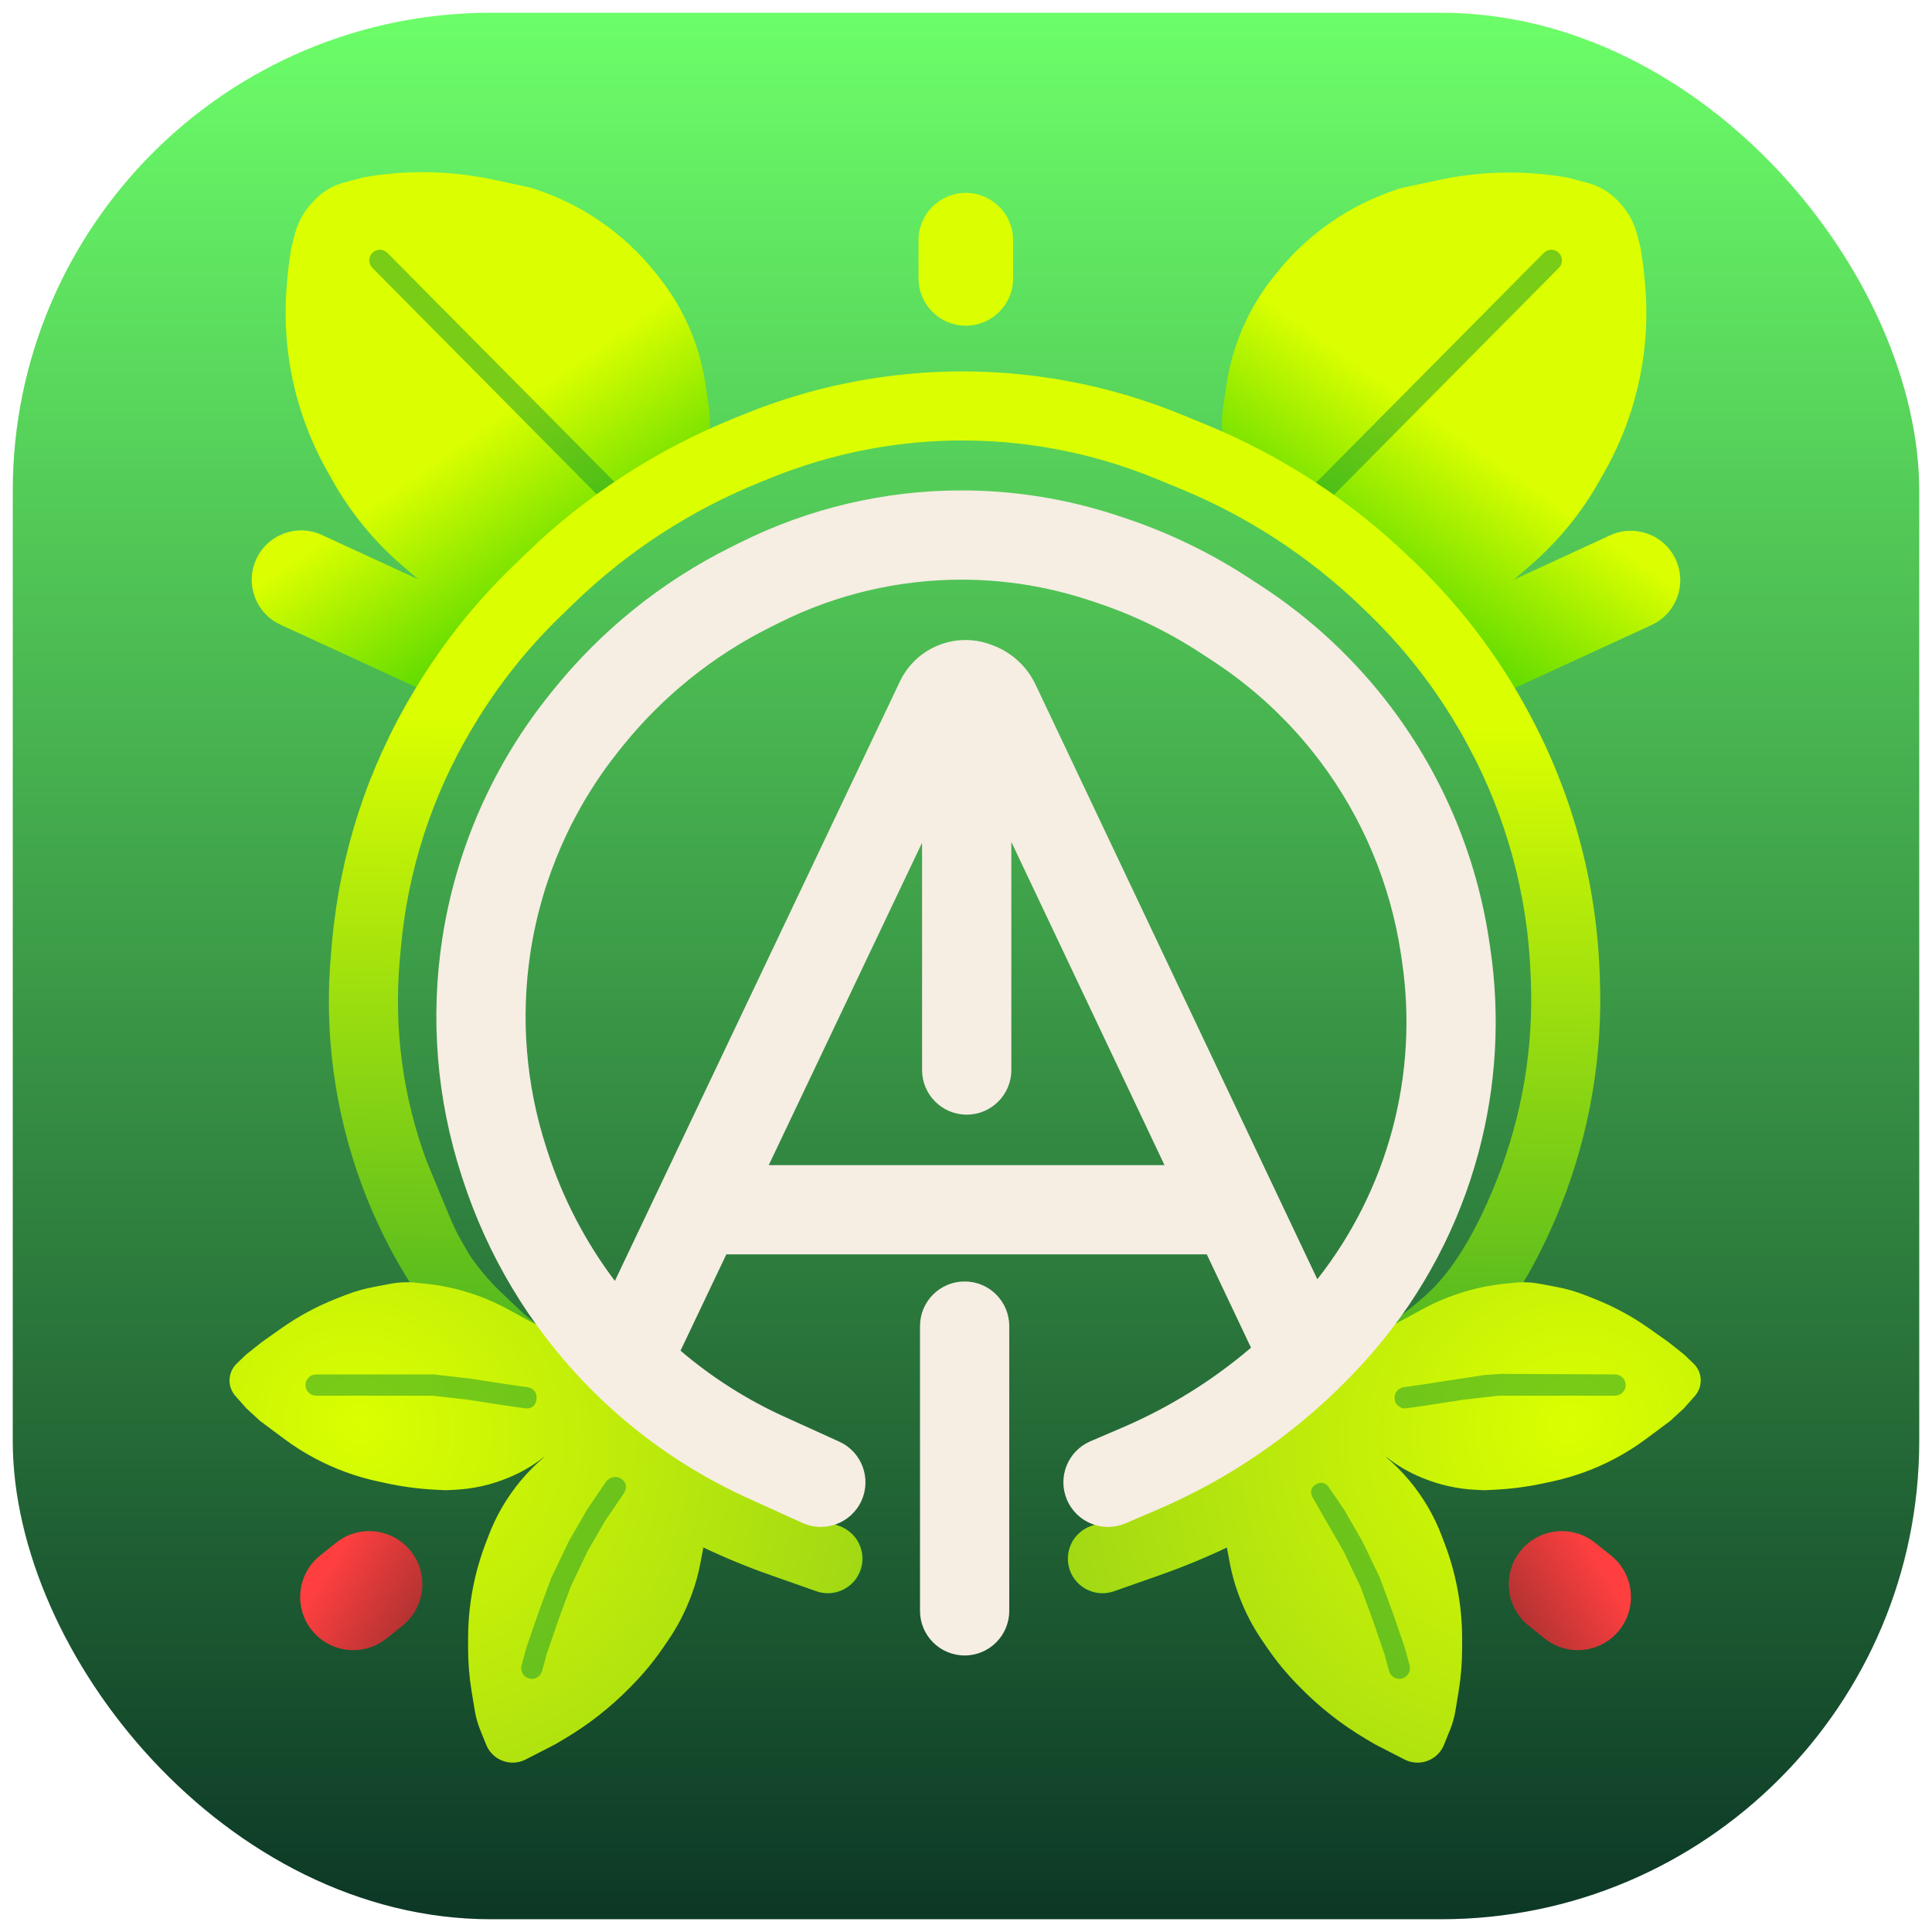 <svg width="606" height="606" viewBox="0 0 606 606" fill="none" xmlns="http://www.w3.org/2000/svg">
<g filter="url(#filter0_d_697_15)">
<rect x="4" width="598" height="598" rx="150" fill="url(#paint0_linear_697_15)"/>
<path fill-rule="evenodd" clip-rule="evenodd" d="M476.897 482.517C482.646 475.33 493.132 474.165 500.319 479.914L505.318 483.914C512.505 489.663 513.67 500.149 507.921 507.336C502.171 514.522 491.685 515.688 484.498 509.938L479.499 505.939C472.313 500.19 471.148 489.703 476.897 482.517Z" fill="url(#paint1_linear_697_15)"/>
<path fill-rule="evenodd" clip-rule="evenodd" d="M128.832 482.517C123.083 475.33 112.596 474.165 105.41 479.914L100.41 483.914C93.224 489.663 92.059 500.149 97.808 507.336C103.557 514.522 114.044 515.688 121.23 509.938L126.229 505.939C133.416 500.19 134.581 489.703 128.832 482.517Z" fill="url(#paint2_linear_697_15)"/>
<path fill-rule="evenodd" clip-rule="evenodd" d="M491.787 51.718L491.601 51.685C483.839 50.336 475.95 49.856 468.081 50.256C462.448 50.543 456.848 51.279 451.332 52.457L439.861 54.908C439.754 54.931 439.649 54.959 439.545 54.992L438.775 55.238C423.656 60.058 410.304 69.253 400.408 81.659L399.314 83.03C394.207 89.433 390.257 96.68 387.644 104.442C386.315 108.391 385.339 112.449 384.729 116.57L383.604 124.164L383.603 124.166C382.088 134.312 386.146 144.49 394.226 150.81L439.324 186.083C443.101 189.037 447.728 190.582 452.426 190.553C449.453 194.903 448.774 200.659 451.137 205.793C454.717 213.567 463.921 216.968 471.696 213.388L518.021 192.059C525.796 188.479 529.196 179.275 525.617 171.5C522.037 163.726 512.833 160.325 505.058 163.905L474.866 177.806L480.115 173.261C488.753 165.781 496.036 156.868 501.644 146.914L503.372 143.846C510.244 131.648 514.512 118.157 515.905 104.226C516.563 97.647 516.575 91.02 515.94 84.439L515.53 80.177C515.525 80.127 515.519 80.076 515.511 80.026L514.678 74.193C514.661 74.075 514.638 73.958 514.609 73.843L513.56 69.722C512.577 65.86 510.614 62.316 507.862 59.433L507.369 58.916C505.082 56.52 502.244 54.72 499.102 53.673C499.039 53.652 498.975 53.633 498.911 53.615L492.079 51.782C491.983 51.757 491.885 51.735 491.787 51.718Z" fill="url(#paint3_linear_697_15)"/>
<path fill-rule="evenodd" clip-rule="evenodd" d="M114.209 51.598L114.394 51.566C122.157 50.216 130.046 49.736 137.914 50.137C143.547 50.423 149.148 51.159 154.663 52.337L166.134 54.789C166.241 54.811 166.346 54.839 166.45 54.873L167.22 55.118C182.34 59.939 195.691 69.133 205.587 81.539L206.681 82.91C211.789 89.313 215.738 96.56 218.352 104.323C219.681 108.271 220.656 112.33 221.267 116.451L222.392 124.044L222.392 124.046C223.907 134.192 219.85 144.37 211.769 150.69L166.672 185.963C162.894 188.918 158.265 190.463 153.566 190.434C156.542 194.783 157.223 200.543 154.858 205.678C151.279 213.453 142.074 216.853 134.3 213.274L87.974 191.944C80.2 188.364 76.799 179.16 80.379 171.385C83.958 163.611 93.163 160.21 100.937 163.79L131.142 177.697L125.88 173.141C117.243 165.662 109.96 156.749 104.351 146.794L102.623 143.726C95.751 131.528 91.484 118.038 90.091 104.106C89.433 97.528 89.421 90.9 90.055 84.319L90.466 80.058C90.471 80.007 90.477 79.957 90.484 79.906L91.317 74.074C91.334 73.956 91.357 73.838 91.387 73.723L92.436 69.603C93.419 65.74 95.381 62.196 98.133 59.313L98.627 58.796C100.913 56.4 103.752 54.6 106.894 53.553C106.956 53.532 107.02 53.513 107.084 53.496L113.916 51.663C114.013 51.637 114.11 51.615 114.209 51.598Z" fill="url(#paint4_linear_697_15)"/>
<path fill-rule="evenodd" clip-rule="evenodd" d="M116.8 75.296C115.492 76.591 115.483 78.701 116.779 80.009L190.433 154.33C191.728 155.637 193.839 155.647 195.146 154.351C196.453 153.055 196.463 150.945 195.167 149.638L121.513 75.317C120.217 74.01 118.107 74 116.8 75.296Z" fill="#11962F" fill-opacity="0.48"/>
<path fill-rule="evenodd" clip-rule="evenodd" d="M488.949 75.296C490.256 76.591 490.265 78.701 488.97 80.009L415.315 154.33C414.02 155.637 411.91 155.647 410.602 154.351C409.295 153.055 409.285 150.945 410.581 149.638L484.235 75.317C485.531 74.01 487.641 74 488.949 75.296Z" fill="#11962F" fill-opacity="0.48"/>
<path fill-rule="evenodd" clip-rule="evenodd" d="M362.348 146.058C342.161 137.794 320.495 133.755 298.686 134.191C279.276 134.579 260.1 138.505 242.099 145.777L238.353 147.29C216.643 156.059 196.834 168.946 180.018 185.238L175.715 189.407C165.197 199.597 156.067 211.128 148.561 223.702L147.987 224.663C135.519 245.55 127.917 268.978 125.747 293.206L125.395 297.142C123.478 318.543 126.362 340.102 133.835 360.248C143.305 382.945 141.305 379.279 147.138 389.444C150.128 393.875 153.595 397.964 157.475 401.641L164.302 408.108C183.531 423.865 239.698 466.71 263.252 474.666C268.919 476.581 271.962 482.727 270.048 488.394C268.133 494.062 261.987 497.104 256.319 495.19C230.291 486.398 206.066 472.971 184.816 455.558L163.967 438.473C141.181 419.801 123.771 395.403 113.525 367.782C104.93 344.615 101.614 319.821 103.818 295.209L104.171 291.274C106.631 263.803 115.249 237.241 129.387 213.559L129.96 212.598C138.442 198.391 148.757 185.362 160.641 173.848L164.944 169.68C183.766 151.443 205.939 137.019 230.24 127.203L233.985 125.69C254.429 117.432 276.208 112.973 298.253 112.532C323.021 112.037 347.629 116.624 370.555 126.01L378.027 129.069C401.983 138.876 423.855 153.151 442.476 171.133L444.168 172.767C458.302 186.415 470.222 202.182 479.5 219.501L479.893 220.234C493.104 244.895 500.566 272.226 501.718 300.18L501.806 302.321C502.811 326.699 498.716 351.018 489.784 373.723C480.569 397.146 466.419 418.311 448.295 435.777L441.95 441.892C419.631 463.402 392.938 479.85 363.691 490.117L349.359 495.148C343.714 497.13 337.532 494.16 335.551 488.516C333.57 482.871 336.539 476.689 342.184 474.708L356.516 469.677C382.827 460.441 381.765 425.105 396.263 429.271L413.38 422.832C426.07 418.059 437.736 410.913 447.754 401.775C453.42 396.61 461.549 386.321 469.625 365.792C477.453 345.893 481.042 324.579 480.161 303.214L480.073 301.072C479.056 276.383 472.466 252.245 460.798 230.464L460.405 229.731C452.19 214.396 441.635 200.435 429.121 188.351L427.428 186.716C410.783 170.643 391.233 157.883 369.819 149.117L362.348 146.058Z" fill="url(#paint5_linear_697_15)"/>
<path fill-rule="evenodd" clip-rule="evenodd" d="M473.783 398.481C476.846 398.04 479.973 398.105 483.036 398.686L488.345 399.692C491.368 400.264 494.329 401.12 497.192 402.246L500.038 403.367C506.137 405.767 511.924 408.894 517.275 412.678L523.213 416.878C523.263 416.914 523.312 416.95 523.359 416.988L528.192 420.821C528.276 420.887 528.357 420.958 528.434 421.033L531.214 423.713C533.312 425.736 534.016 428.808 533.008 431.542C532.693 432.398 532.221 433.187 531.617 433.87L528.284 437.638C528.207 437.725 528.125 437.808 528.04 437.887L524.04 441.553C523.958 441.628 523.872 441.7 523.782 441.767L516.447 447.242C513.317 449.579 510.012 451.671 506.56 453.501C500.403 456.765 493.827 459.168 487.016 460.644L484.353 461.221C479.17 462.344 473.902 463.035 468.604 463.287L465.79 463.421C465.685 463.426 465.58 463.426 465.475 463.422L462.847 463.298C457.146 463.031 451.534 461.782 446.257 459.605L445.731 459.388C441.888 457.803 438.281 455.698 435.011 453.133L434.607 452.92C439.969 457.426 444.522 462.846 448.045 468.948C449.662 471.749 451.051 474.675 452.199 477.698L453.172 480.261C454.833 484.635 456.124 489.14 457.031 493.73C458.087 499.07 458.618 504.5 458.618 509.944V513.048C458.618 517.578 458.248 522.101 457.511 526.572L456.523 532.569C456.185 534.618 455.622 536.624 454.844 538.55L452.933 543.282C452.352 544.721 451.407 545.984 450.19 546.947C447.44 549.124 443.67 549.494 440.549 547.891L431.434 543.21C431.375 543.18 431.318 543.149 431.262 543.115L428.467 541.465C420.889 536.992 413.934 531.539 407.781 525.248L406.963 524.412C403.467 520.837 400.287 516.967 397.459 512.844L395.975 510.681C392.992 506.333 390.549 501.64 388.698 496.704L388.495 496.164C387.329 493.054 386.43 489.85 385.809 486.587L384.819 481.391C377.959 484.649 370.917 487.549 363.721 490.076L349.389 495.107C343.744 497.088 337.562 494.118 335.581 488.474C333.6 482.83 336.569 476.648 342.213 474.666L356.546 469.635C369.426 465.114 382.934 451.512 395.069 439.292C407.723 426.55 418.884 415.311 426.285 417.438L446.232 406.618C454.76 401.992 464.15 399.227 473.783 398.481Z" fill="url(#paint6_diamond_697_15)"/>
<path fill-rule="evenodd" clip-rule="evenodd" d="M131.632 398.474C128.583 398.04 125.473 398.108 122.426 398.686L117.116 399.692C114.094 400.264 111.132 401.12 108.27 402.246L105.423 403.367C99.325 405.767 93.537 408.894 88.186 412.678L82.249 416.878C82.199 416.914 82.15 416.95 82.102 416.988L77.27 420.821C77.185 420.887 77.105 420.958 77.027 421.033L74.248 423.713C72.15 425.736 71.446 428.808 72.453 431.542C72.769 432.398 73.24 433.187 73.844 433.87L77.178 437.638C77.255 437.725 77.336 437.808 77.422 437.887L81.421 441.553C81.504 441.628 81.59 441.7 81.68 441.767L89.014 447.242C92.145 449.579 95.45 451.671 98.901 453.501C105.058 456.765 111.634 459.168 118.445 460.644L121.109 461.221C126.292 462.344 131.56 463.035 136.857 463.287L139.672 463.421C139.777 463.426 139.882 463.426 139.986 463.422L142.614 463.298C148.316 463.031 153.928 461.782 159.204 459.605L159.731 459.388C163.573 457.803 167.18 455.698 170.451 453.133L170.788 452.955C165.447 457.454 160.91 462.859 157.398 468.943C155.781 471.744 154.392 474.67 153.244 477.693L152.27 480.256C150.609 484.63 149.319 489.135 148.411 493.725C147.356 499.065 146.824 504.495 146.824 509.939V513.043C146.824 517.574 147.194 522.097 147.931 526.567L148.92 532.564C149.258 534.614 149.821 536.619 150.598 538.545L152.509 543.277C153.09 544.716 154.036 545.979 155.252 546.942C158.003 549.12 161.773 549.489 164.894 547.886L174.009 543.205C174.067 543.175 174.124 543.144 174.181 543.111L176.976 541.461C184.553 536.987 191.508 531.534 197.661 525.243L198.479 524.407C201.975 520.832 205.155 516.962 207.984 512.839L209.468 510.676C212.45 506.329 214.894 501.635 216.745 496.699L216.947 496.159C218.114 493.049 219.012 489.845 219.634 486.582L220.624 481.387C227.483 484.644 234.525 487.545 241.721 490.071L256.054 495.102C261.698 497.083 267.88 494.114 269.861 488.469C271.843 482.825 268.873 476.643 263.229 474.662L248.897 469.631C236.016 465.109 222.508 451.507 210.373 439.288C197.719 426.546 186.558 415.307 179.158 417.433L159.21 406.613C150.674 401.983 141.274 399.217 131.632 398.474Z" fill="url(#paint7_diamond_697_15)"/>
<path fill-rule="evenodd" clip-rule="evenodd" d="M244.636 191.232C262.323 182.412 281.817 177.821 301.581 177.821C315.196 177.821 328.724 180 341.65 184.275L343.68 184.947C355.238 188.769 366.253 194.074 376.447 200.729L380.406 203.313C393.333 211.751 404.698 222.37 413.995 234.695C427.378 252.439 436.116 273.245 439.415 295.224L439.712 297.198C442.38 314.973 441.345 333.108 436.673 350.464C432.085 367.502 424.094 383.414 413.2 397.247L324.82 210.736C322.125 205.049 317.323 200.633 311.43 198.423L310.848 198.205C304.996 196.01 298.499 196.316 292.878 199.05C288.229 201.312 284.488 205.087 282.268 209.756L192.863 397.782C183.68 385.602 176.556 371.954 171.815 357.377L171.4 356.1C164.952 336.276 163.241 315.217 166.405 294.612C169.971 271.386 179.61 249.515 194.347 231.212L195.322 230C207.889 214.393 223.678 201.683 241.609 192.741L244.636 191.232ZM213.457 419.664C223.266 428.037 234.218 435.01 246.002 440.361L263.253 448.195C270.292 451.392 273.406 459.689 270.21 466.728C267.013 473.767 258.716 476.882 251.677 473.685L234.426 465.851C215.208 457.124 197.831 444.812 183.224 429.575C165.925 411.529 152.925 389.809 145.193 366.036L144.777 364.759C136.976 340.773 134.906 315.294 138.734 290.364C143.048 262.262 154.711 235.8 172.541 213.655L173.517 212.443C188.611 193.696 207.577 178.429 229.116 167.688L232.143 166.179C253.71 155.424 277.481 149.826 301.581 149.826C318.183 149.826 334.678 152.483 350.441 157.696L352.471 158.367C366.326 162.95 379.529 169.309 391.75 177.286L395.708 179.87C411.349 190.079 425.098 202.926 436.345 217.837C452.537 239.305 463.109 264.477 467.101 291.068L467.397 293.042C470.638 314.632 469.381 336.66 463.705 357.742C457.577 380.503 446.448 401.609 431.127 419.522L430.678 420.047L430.628 420.105C412.134 441.491 389.019 458.392 363.032 469.531L353.06 473.806C345.954 476.851 337.725 473.56 334.679 466.455C331.634 459.349 334.925 451.12 342.03 448.075L352.003 443.8C366.694 437.503 380.305 429.039 392.399 418.728L378.527 389.452H227.823L213.457 419.664ZM317.219 260.072L365.261 361.457H241.134L289.224 260.32V331.629C289.224 339.36 295.491 345.627 303.222 345.627C310.952 345.627 317.219 339.36 317.219 331.629L317.219 260.072ZM316.569 411.947C316.569 404.216 310.302 397.949 302.571 397.949C294.84 397.949 288.573 404.216 288.573 411.947V501.265C288.573 508.996 294.84 515.263 302.571 515.263C310.302 515.263 316.569 508.996 316.569 501.265L316.569 411.947Z" fill="#F6EDE3"/>
<path fill-rule="evenodd" clip-rule="evenodd" d="M465.76 427.276C465.886 427.261 470.8 426.942 470.926 426.942L506.587 427.109C508.428 427.109 509.92 428.601 509.92 430.442C509.92 432.282 508.428 433.775 506.587 433.775H470.116L458.722 435.077C456.484 435.444 452.259 436.104 448.463 436.675C446.541 436.963 444.719 437.231 443.314 437.427C442.613 437.525 442.003 437.606 441.532 437.664C441.172 437.708 440.634 437.774 440.265 437.774C440.265 437.774 437.432 437.274 437.432 434.441C437.432 431.608 440.265 431.108 440.265 431.108C440.226 431.108 440.203 431.109 440.203 431.108C440.203 431.105 440.343 431.095 440.72 431.048C441.138 430.997 441.706 430.921 442.393 430.825C443.764 430.634 445.56 430.37 447.472 430.083C451.298 429.508 455.547 428.844 457.721 428.486C457.775 428.477 457.829 428.47 457.883 428.464L465.76 427.276Z" fill="#11962F" fill-opacity="0.48"/>
<path fill-rule="evenodd" clip-rule="evenodd" d="M136.194 427.131C136.068 427.117 135.942 427.11 135.815 427.11H99.155C97.314 427.11 95.822 428.602 95.822 430.443C95.822 432.283 97.314 433.775 99.155 433.775H135.625L147.02 435.078C149.258 435.445 153.483 436.105 157.279 436.675C159.2 436.964 161.023 437.232 162.428 437.428C163.129 437.525 163.739 437.607 164.21 437.665C164.57 437.709 165.108 437.775 165.477 437.775C165.477 437.775 168.143 437.761 168.31 434.609C168.477 431.456 165.477 431.109 165.477 431.109C165.516 431.109 165.538 431.11 165.539 431.109C165.539 431.106 165.399 431.095 165.022 431.049C164.604 430.998 164.036 430.922 163.349 430.826C161.977 430.635 160.182 430.371 158.269 430.084C154.444 429.509 150.194 428.845 148.021 428.487C147.967 428.478 147.913 428.471 147.858 428.465L136.194 427.131Z" fill="#11962F" fill-opacity="0.48"/>
<path fill-rule="evenodd" clip-rule="evenodd" d="M189.804 473.036L195.733 464.306C195.733 464.306 197.476 461.767 194.976 459.934C192.477 458.101 190.22 460.561 190.22 460.561L184.221 469.393C184.175 469.46 184.131 469.53 184.09 469.601L178.424 479.433C178.381 479.507 178.341 479.583 178.304 479.66L172.972 490.825C172.928 490.917 172.888 491.011 172.853 491.107L168.854 501.939C168.845 501.962 168.836 501.986 168.828 502.01L165.162 512.675C165.139 512.743 165.118 512.812 165.099 512.881L163.599 518.38C163.115 520.156 164.162 521.988 165.937 522.472C167.713 522.957 169.545 521.91 170.03 520.134L171.501 514.739L175.12 504.212L179.053 493.56L184.264 482.649L189.804 473.036Z" fill="#11962F" fill-opacity="0.48"/>
<path fill-rule="evenodd" clip-rule="evenodd" d="M415.936 473.039L411.597 465.436C411.597 465.436 410.263 463.103 412.763 461.603C415.263 460.104 416.762 462.437 416.762 462.437L421.519 469.396C421.565 469.464 421.609 469.533 421.65 469.604L427.316 479.436C427.358 479.51 427.398 479.586 427.435 479.664L432.768 490.829C432.812 490.921 432.852 491.015 432.887 491.111L436.886 501.942C436.895 501.966 436.903 501.989 436.912 502.013L440.578 512.678C440.601 512.746 440.622 512.815 440.641 512.884L442.141 518.384C442.625 520.159 441.578 521.991 439.802 522.476C438.027 522.96 436.195 521.913 435.71 520.137L434.239 514.743L430.62 504.216L426.687 493.563L421.476 482.653L415.936 473.039Z" fill="#11962F" fill-opacity="0.48"/>
<path fill-rule="evenodd" clip-rule="evenodd" d="M302.945 56.5C311.136 56.5 317.776 63.14 317.776 71.331L317.776 83.329C317.776 91.52 311.136 98.16 302.945 98.16C294.755 98.16 288.115 91.52 288.115 83.329L288.115 71.331C288.115 63.14 294.754 56.5 302.945 56.5Z" fill="#DBFF00"/>
</g>
<defs>
<filter id="filter0_d_697_15" x="0" y="0" width="606" height="606" filterUnits="userSpaceOnUse" color-interpolation-filters="sRGB">
<feFlood flood-opacity="0" result="BackgroundImageFix"/>
<feColorMatrix in="SourceAlpha" type="matrix" values="0 0 0 0 0 0 0 0 0 0 0 0 0 0 0 0 0 0 127 0" result="hardAlpha"/>
<feOffset dy="4"/>
<feGaussianBlur stdDeviation="2"/>
<feComposite in2="hardAlpha" operator="out"/>
<feColorMatrix type="matrix" values="0 0 0 0 0 0 0 0 0 0 0 0 0 0 0 0 0 0 0.25 0"/>
<feBlend mode="normal" in2="BackgroundImageFix" result="effect1_dropShadow_697_15"/>
<feBlend mode="normal" in="SourceGraphic" in2="effect1_dropShadow_697_15" result="shape"/>
</filter>
<linearGradient id="paint0_linear_697_15" x1="303" y1="0" x2="303" y2="598" gradientUnits="userSpaceOnUse">
<stop stop-color="#6CFE69"/>
<stop offset="0.998" stop-color="#0C3826"/>
</linearGradient>
<linearGradient id="paint1_linear_697_15" x1="489.815" y1="466.598" x2="445.831" y2="494.195" gradientUnits="userSpaceOnUse">
<stop stop-color="#FF3F3F"/>
<stop offset="1" stop-color="#802A2A"/>
</linearGradient>
<linearGradient id="paint2_linear_697_15" x1="115.913" y1="466.598" x2="159.897" y2="494.195" gradientUnits="userSpaceOnUse">
<stop stop-color="#FF3F3F"/>
<stop offset="1" stop-color="#802A2A"/>
</linearGradient>
<linearGradient id="paint3_linear_697_15" x1="444.873" y1="122.889" x2="398.137" y2="189.469" gradientUnits="userSpaceOnUse">
<stop stop-color="#DBFF00"/>
<stop offset="1" stop-color="#29CB00"/>
</linearGradient>
<linearGradient id="paint4_linear_697_15" x1="161.122" y1="122.772" x2="207.86" y2="189.353" gradientUnits="userSpaceOnUse">
<stop stop-color="#DBFF00"/>
<stop offset="1" stop-color="#29CB00"/>
</linearGradient>
<linearGradient id="paint5_linear_697_15" x1="289.281" y1="222.472" x2="286.281" y2="506.924" gradientUnits="userSpaceOnUse">
<stop stop-color="#DBFF00"/>
<stop offset="1" stop-color="#11962F"/>
</linearGradient>
<radialGradient id="paint6_diamond_697_15" cx="0" cy="0" r="1" gradientUnits="userSpaceOnUse" gradientTransform="translate(492.527 442.762) rotate(67.2) scale(221.795 244.961)">
<stop stop-color="#DBFF00"/>
<stop offset="1" stop-color="#86C61E"/>
</radialGradient>
<radialGradient id="paint7_diamond_697_15" cx="0" cy="0" r="1" gradientUnits="userSpaceOnUse" gradientTransform="translate(112.931 442.761) rotate(112.798) scale(221.786 244.94)">
<stop stop-color="#DBFF00"/>
<stop offset="1" stop-color="#86C61E"/>
</radialGradient>
</defs>
</svg>
